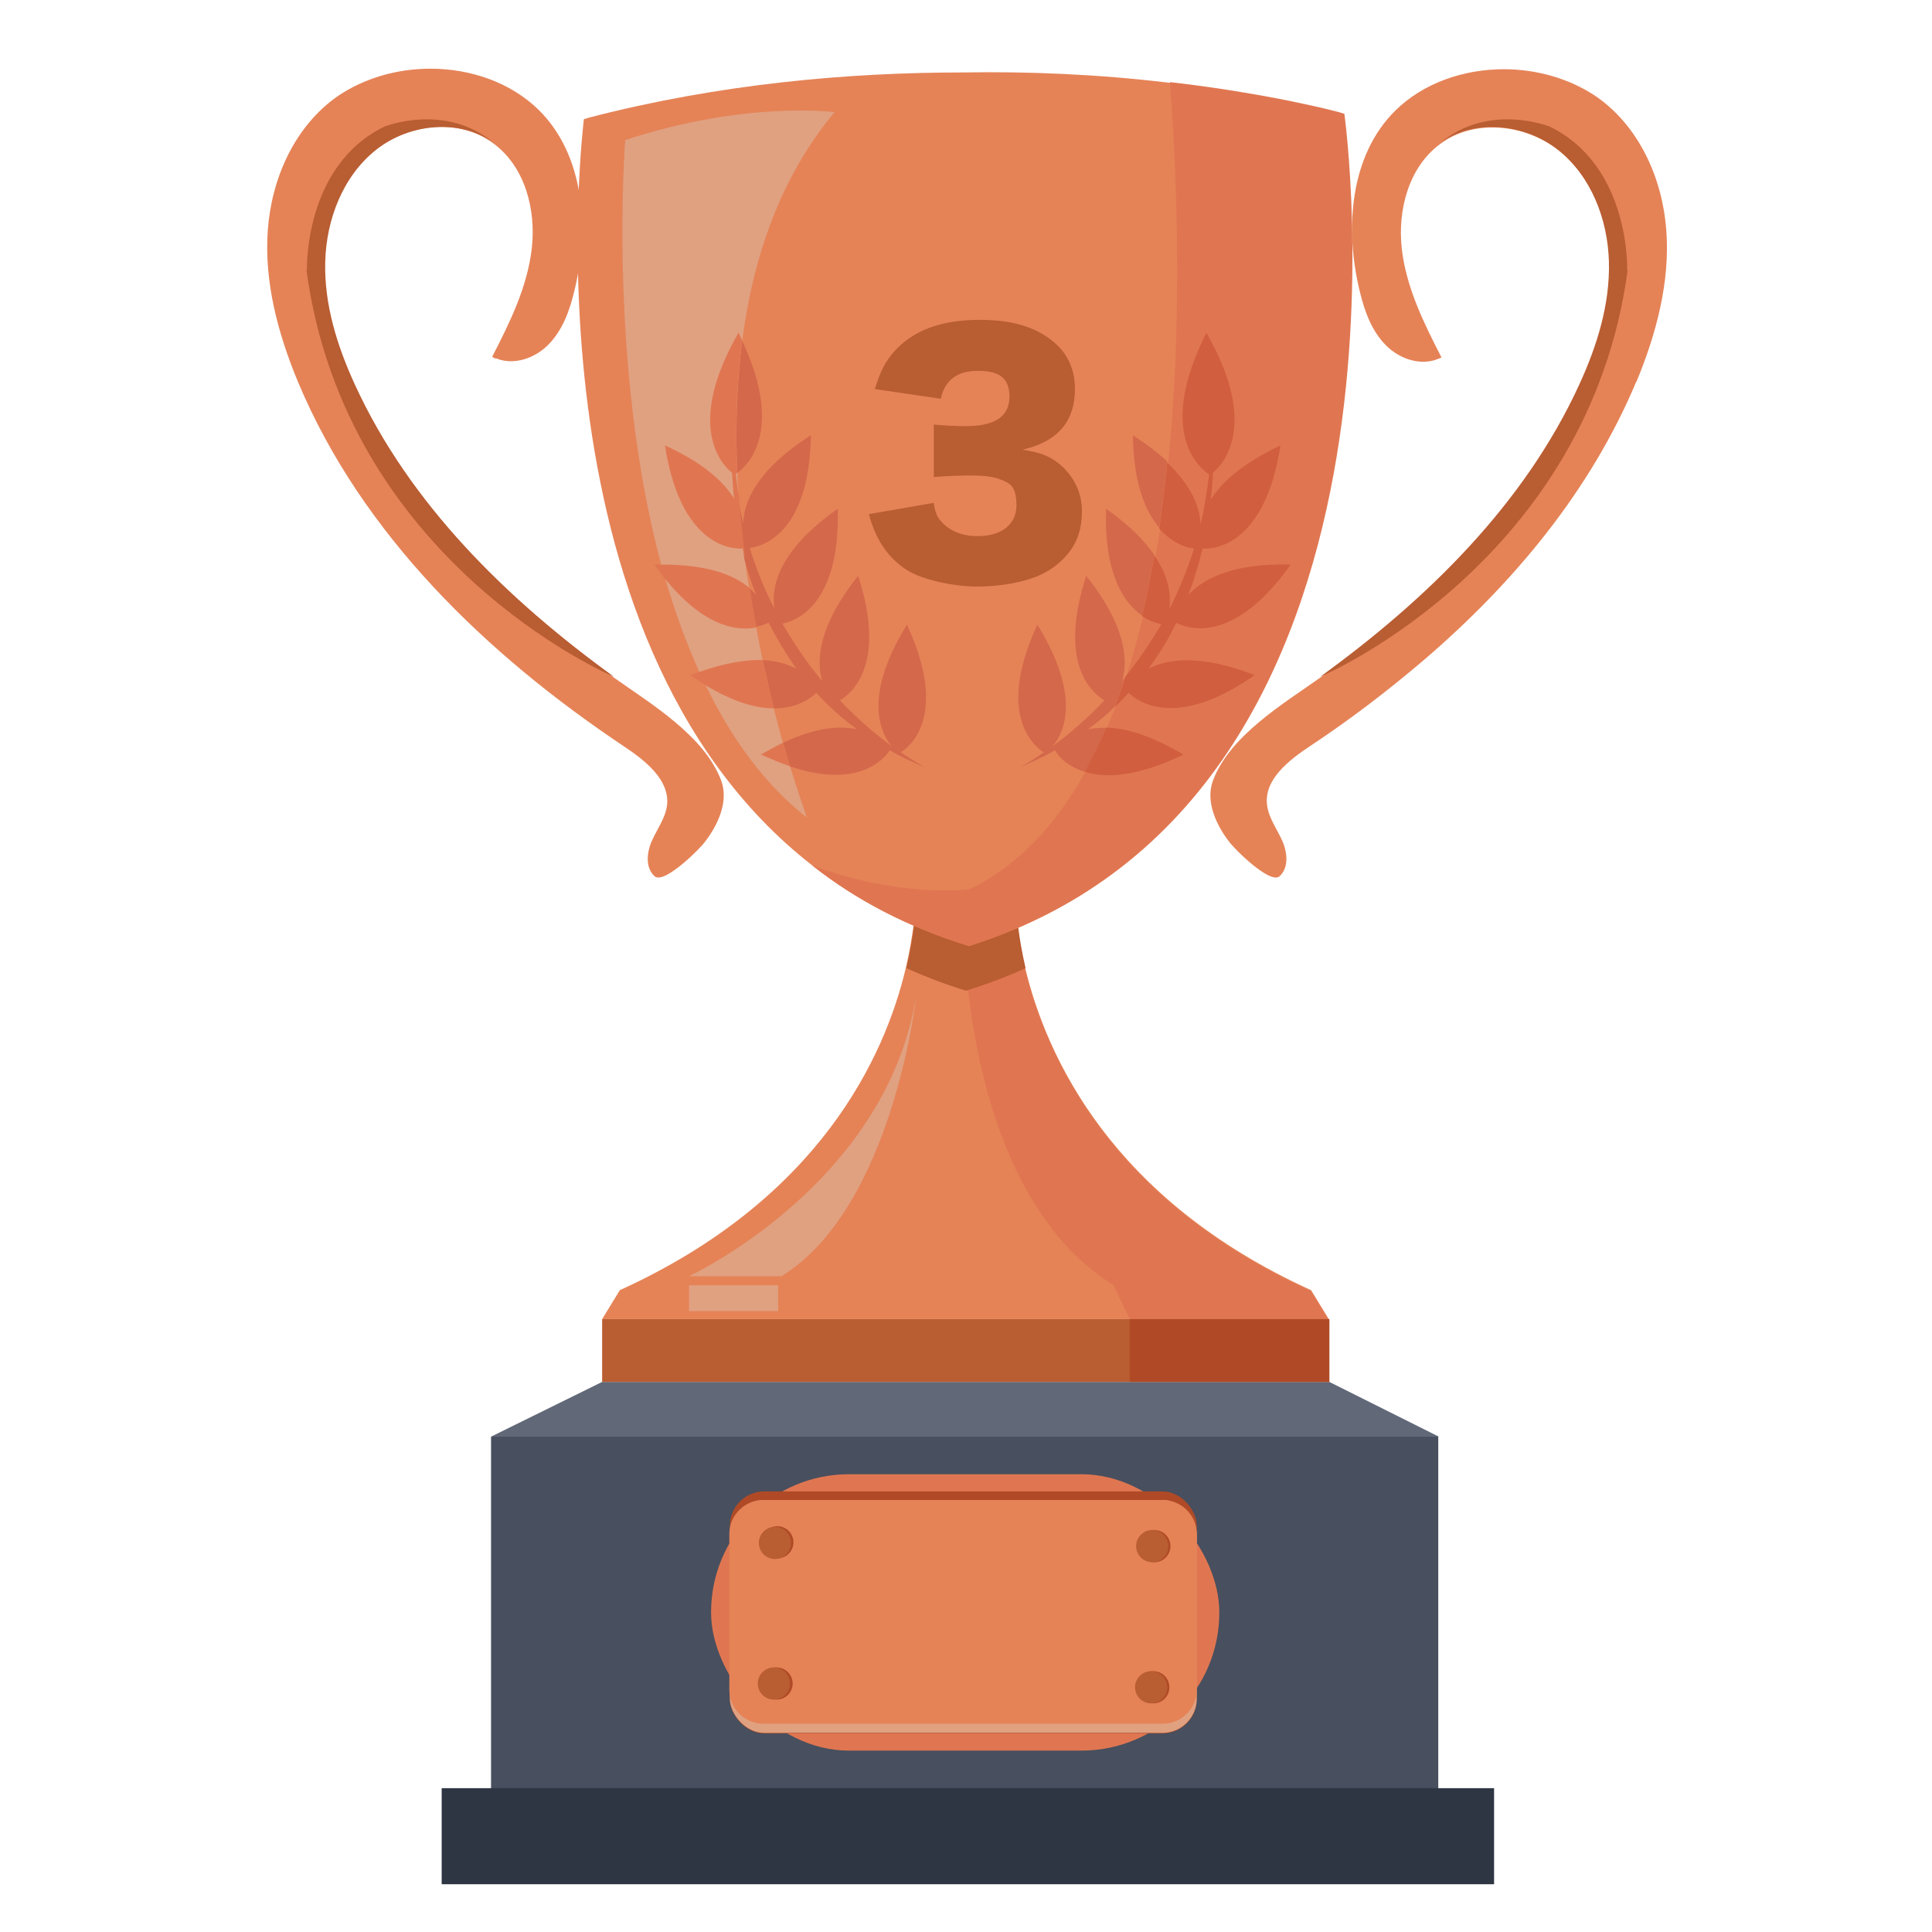<svg viewBox="0 0 360 360" xmlns="http://www.w3.org/2000/svg"><path d="m247.7 245.8h-135.5l3.3-5.4c37.2-16.9 49.4-43.5 53.3-60.1 1.4-6.1 1.8-10.8 1.9-13.2 0-.6 0-1.2 0-1.8h18.5s0 .9 0 2.4c.1 2.5.5 7 1.8 12.6 4 16.6 16.1 43.2 53.3 60.1l3.3 5.4z" fill="#e58357"/><path d="m247.7 245.8h-37.2l-3-6.3c-29.1-18-28-69.8-28-69.8v-4.2h9.7s0 .9 0 2.4c.1 2.5.5 7 1.8 12.6 4 16.6 16.1 43.2 53.3 60.1l3.3 5.4z" fill="#e07651"/><path d="m191.1 180.4c-3.5 1.6-7.2 3-11.1 4.2s0 0 0 0c-3.9-1.2-7.6-2.6-11.1-4.2 1.4-6.1 1.8-10.8 1.9-13.2 0-.6 0-1.2 0-1.8h18.5s0 .9 0 2.4c.1 2.5.5 7 1.8 12.6z" fill="#b95d32"/><path d="m180.6 176.3s0 0 0 0t0 0c-11.4-3.5-21.1-8.6-29.2-15-54.8-42.6-42.6-139.1-42.6-139.1s.4-.1 1-.3c24.3-6.3 48.4-8.4 69.6-8.4 12-.2 24.9.3 38.3 1.9 7 .8 14.1 1.9 21.3 3.3 3.4.7 6.8 1.4 10.2 2.3.7.2 1 .3 1 .3s17.9 127.3-69.7 155z" fill="#e58357"/><path d="m147.2 142.8c1.8 5.8 3.1 9.3 3.1 9.5-8-6.3-14.1-14.9-18.8-24.6-.4-.8-.8-1.7-1.2-2.5-2.4-5.4-4.5-11.1-6.2-16.9-.3-1-.6-2-.9-3.1-10-37.4-6.7-79.1-6.7-79.1 22.5-7.4 39-5.2 39-5.2-10.1 12.1-15.2 27.1-17.2 42.6-1.1 8.2-1.3 16.5-.9 24.6 0 1.5.1 3 .2 4.4.3 4 .7 7.9 1.2 11.7.2 1.8.5 3.6.8 5.4.4 2.5.8 5 1.3 7.3.4 2.1.8 4.2 1.2 6.2.7 3.2 1.4 6.2 2.1 9 .6 2.3 1.2 4.5 1.7 6.5.5 1.6.9 3.1 1.3 4.4z" fill="#e0a181"/><path d="m304.9 71.1c-8.5 20.3-22.8 37.5-39.6 51.9-6.8 5.8-13.9 11.2-21.3 16.1-3.9 2.6-8.5 6.2-7.9 10.9.3 2.4 1.8 4.4 2.8 6.6s1.3 5.1-.5 6.7c-1.8 1.5-8.6-5.3-9.4-6.5-2.4-3.1-4.4-7.5-3-11.3 3.1-8.4 13.2-14.4 20.1-19.3s0 0 0 0c19.9-14.4 38.1-32.2 48.3-54.5 3.3-7.2 5.7-14.9 5.5-22.8s-3.3-16-9.5-20.9-15.7-5.9-22-1.2c-5.9 4.3-8 12.3-7.2 19.5s4.1 13.9 7.4 20.3c-.2.1-.4.2-.7.3-3.2 1.3-7.1 0-9.6-2.5-2.7-2.7-4-6.3-4.9-10-2.9-11.7-1.9-25.4 6.6-33.8 5.3-5.2 12.8-7.7 20.2-7.7 6.1 0 12.3 1.7 17.4 5.2 7.9 5.6 12.2 15.2 12.9 24.9.7 9.6-1.9 19.3-5.6 28.2z" fill="#e58357"/><path d="m92.5 66.8c3.2 1.3 7.1 0 9.6-2.5 2.7-2.7 4-6.3 4.9-10 2.9-11.7 1.9-25.4-6.6-33.8-5.3-5.2-12.8-7.7-20.2-7.7-6.1 0-12.3 1.7-17.4 5.2-7.9 5.6-12.2 15.2-12.9 24.9-.7 9.6 1.9 19.3 5.6 28.2 11.9 28.5 35.2 50.9 60.8 68 3.9 2.6 8.5 6.2 8 10.9-.3 2.4-1.8 4.4-2.8 6.6s-1.3 5.1.5 6.7c1.8 1.5 8.6-5.3 9.4-6.5 2.4-3.1 4.4-7.5 3-11.3-3.1-8.4-13.2-14.4-20.1-19.3-19.9-14.4-38.1-32.2-48.4-54.6-3.3-7.2-5.7-14.9-5.5-22.8s3.3-16 9.5-20.9 15.7-5.9 22-1.2c5.9 4.3 8 12.3 7.2 19.5s-4.1 13.9-7.4 20.3l.6.3z" fill="#e58357"/><path d="m91.5 267.7h176.5v65.6h-176.5z" fill="#484f5e"/><path d="m112.2 257.5-20.7 10.2h176.6l-20.4-10.2z" fill="#616877"/><path d="m82.3 333.2h196.1v17.9h-196.1z" fill="#2e3644"/><rect fill="#e07651" height="51.5" rx="25.7" width="94.7" x="132.5" y="274.7"/><rect fill="#b04a26" height="45.1" rx="6.4" width="87" x="136" y="277.9"/><rect fill="#e0a181" height="43.4" rx="6.4" width="87" x="136" y="279.5"/><path d="m223 285.8v29.1c0 3.5-2.9 6.3-6.4 6.3h-74.3c-3.5 0-6.4-2.8-6.4-6.3v-29.1c0-3.5 2.9-6.3 6.4-6.3h74.3c3.5 0 6.4 2.8 6.4 6.3z" fill="#e58357"/><circle cx="144.9" cy="287.5" fill="#b04a26" r="3" transform="matrix(.16 -.987 .987 .16 -162.1 384.4)"/><circle cx="144.4" cy="287.5" fill="#b95d32" r="3"/><circle cx="144.7" cy="313.7" fill="#b04a26" r="3"/><circle cx="144.2" cy="313.7" fill="#b95d32" r="3"/><circle cx="215.1" cy="288.1" fill="#b04a26" r="3"/><circle cx="214.7" cy="288.1" fill="#b95d32" r="3"/><circle cx="214.9" cy="314.4" fill="#b04a26" r="3"/><circle cx="214.5" cy="314.4" fill="#b95d32" r="3"/><path d="m170.7 185.8s-4.4 39.3-25.1 52h-17.2s36.5-16.9 42.3-52z" fill="#e0a181"/><path d="m128.4 239.5h16.6v4.8h-16.6z" fill="#e0a181"/><path d="m112.2 245.8h135.5v11.7h-135.5z" fill="#b95d32"/><path d="m180.6 176.3s0 0 0 0t0 0c-11.4-3.5-21.1-8.6-29.2-15 16.7 6.1 29.2 4.4 29.2 4.4 9.2-4.4 16.3-12.2 21.7-22 1.4-2.6 2.8-5.3 4-8.2.5-1.3 1.1-2.6 1.6-3.9.7-1.9 1.4-3.8 2-5.7 1.2-3.7 2.2-7.5 3.2-11.4.9-3.7 1.6-7.5 2.3-11.3.3-1.7.6-3.4.8-5 .6-4.1 1.1-8.2 1.5-12.3 2.8-27.9 1.4-55.7.3-70.6 7 .8 14.1 1.9 21.3 3.3 3.4.7 6.8 1.4 10.2 2.3.7.2 1 .3 1 .3s17.9 127.3-69.7 155z" fill="#e07651"/><path d="m303.3 50.3c-7.3 54.2-56.3 75.4-57.3 75.8 19.9-14.4 38.1-32.2 48.3-54.5 3.3-7.2 5.7-14.9 5.5-22.8s-3.3-16-9.5-20.9-15.7-5.9-22-1.2c9.1-7.7 20.5-3.1 20.5-3.1 15.1 7.4 14.4 26.8 14.4 26.8z" fill="#b95d32"/><path d="m210.5 245.8h37.2v11.7h-37.2z" fill="#b04a26"/><path d="m57.1 50.3c7.3 54.2 56.3 75.4 57.3 75.8-19.9-14.4-38.1-32.2-48.3-54.5-3.3-7.2-5.7-14.9-5.5-22.8s3.3-16 9.5-20.9 15.7-5.9 22-1.2c-9.1-7.7-20.5-3.1-20.5-3.1-15.1 7.4-14.4 26.8-14.4 26.8z" fill="#b95d32"/><path d="m217.5 86c-.4 4.1-.9 8.2-1.5 12.3-2.5-2.9-4.8-8.1-4.9-17.2 2.6 1.7 4.7 3.3 6.4 4.9z" fill="#d4684b"/><path d="m215.1 103.4c-.7 3.8-1.4 7.6-2.3 11.3-3.2-2.2-7.1-7.5-6.7-19.9 4.4 3.1 7.2 6 9 8.6z" fill="#d4684b"/><path d="m209.7 126c-.6 1.9-1.3 3.9-2 5.7-1.5 1.5-3.2 2.9-5 4.2 1-.2 2.1-.3 3.4-.3-1.2 2.9-2.5 5.6-4 8.2-3.6-1.1-5.2-3.3-5.5-4-2.1 1.2-4.3 2.2-6.6 3.2.2-.1 1.9-1 4.5-2.8-1.6-1-9.1-6.8-1.2-23.8 8.1 13.1 5.1 20 2.9 22.6 2.7-2 6.1-4.8 9.6-8.5-2.4-1.4-8.7-6.9-3.4-23.2 7.5 9.4 7.8 15.8 6.7 19.6.2-.3.4-.5.7-.8z" fill="#d4684b"/><path d="m206.1 135.6c3.6 0 8.3 1.4 14.4 5-8.8 4.3-14.7 4.4-18.4 3.2 1.4-2.6 2.8-5.3 4-8.2z" fill="#d15e3f"/><path d="m219.2 116c-1.4 2.9-3.1 5.8-5.2 8.6 3.5-1.8 9.5-2.8 19.8 1.2-14.6 10.2-21.7 5-23.5 3.3-.8.9-1.7 1.8-2.6 2.7.7-1.9 1.4-3.8 2-5.7 2.3-2.9 4.6-6.2 6.7-9.8-.7-.1-2.1-.5-3.6-1.5.9-3.7 1.6-7.5 2.3-11.3 2.9 4.2 3.1 7.7 2.8 10 1.7-3.4 3.3-7.2 4.6-11.3-.9 0-3.8-.7-6.5-3.7.6-4.1 1.1-8.2 1.5-12.3 4.8 4.6 6.1 8.6 6.2 11.5.7-2.9 1.2-6 1.6-9.3-1.4-.9-10.1-7.4-.5-26.4 9.9 17.3 3.1 24.5 1.2 26.1 0 1.5-.2 3.2-.4 5 2-3.2 5.8-6.7 13-10.1-3.2 20.7-14.5 19.2-14.5 19.2s0 0 0-.1c-.7 2.9-1.5 5.8-2.7 8.8 2.6-2.9 8-6 19.1-5.7-11.1 15.7-20 11.6-21.4 10.8z" fill="#d15e3f"/><path d="m137.4 88.1c-.4-8.1-.1-16.4.9-24.6 7.8 16.7 1.1 23.2-.9 24.6z" fill="#d4684b"/><path d="m167.9 140.2c2.6 1.8 4.3 2.7 4.5 2.8-2.4-1-4.6-2-6.6-3.2-.7 1.1-5.4 7.5-18.6 3-.4-1.3-.8-2.8-1.3-4.4 6.2-2.9 10.6-3.2 13.8-2.5-2.9-2.1-5.4-4.4-7.6-6.8-.9.9-3.4 2.9-7.9 2.9-.7-2.8-1.4-5.8-2.1-9 2.7.1 4.7.8 6.3 1.6-2-2.8-3.7-5.7-5.2-8.6-.3.2-1.2.6-2.4.8-.4-2.4-.9-4.8-1.3-7.3.5.4 1 .9 1.4 1.4-.9-2.3-1.6-4.5-2.2-6.7-.5-3.8-.9-7.7-1.2-11.7.3 1.7.6 3.4 1 5 .1-3.9 2.4-9.9 12.6-16.4-.3 18.9-9.6 20.8-11.4 21 1.3 4.1 2.8 7.9 4.6 11.3-.6-3.7.4-10.6 11.8-18.6.5 18.2-8.1 21-10.3 21.4 2.3 4 4.8 7.6 7.4 10.7-1.1-3.8-.8-10.2 6.7-19.6 5.3 16.3-1 21.8-3.4 23.2 3.5 3.7 6.9 6.5 9.6 8.5-2.2-2.7-5.2-9.5 2.9-22.6 7.9 17.1.4 22.9-1.2 23.8z" fill="#d4684b"/><g fill="#e07651"><path d="m136.8 93.1c-.2-1.8-.3-3.5-.4-5-2-1.6-8.7-8.8 1.2-26.1.3.5.5 1 .7 1.5-1.1 8.2-1.3 16.5-.9 24.6-.1 0-.2.2-.3.2.2 1.4.3 2.8.6 4.2.3 4 .7 7.9 1.2 11.7-.2-.7-.4-1.4-.5-2.1v.1s-11.3 1.5-14.5-19.2c7.3 3.3 11.1 6.9 13 10.1z"/><path d="m124.2 108.2c-.8-.9-1.5-1.9-2.3-3h1.5c8.6 0 13.5 2 16.3 4.4.4 2.5.8 5 1.3 7.3-3.3.7-9.4.2-16.7-8.6z"/><path d="m144.2 132c-3.2 0-7.4-1.1-12.7-4.3-.9-.6-1.9-1.2-2.9-1.9.6-.2 1.2-.4 1.7-.6 4.9-1.7 8.7-2.3 11.8-2.2.7 3.2 1.4 6.2 2.1 9z"/><path d="m147.2 142.8c-1.7-.6-3.4-1.3-5.4-2.2 1.4-.8 2.8-1.6 4.1-2.2.5 1.6.9 3.1 1.3 4.4z"/></g><path d="m174 93.8c.3 1.9.7 2.7 1.6 3.6 1.5 1.6 3.8 2.5 6.6 2.5 4.4 0 7.2-2.2 7.2-5.7s-1.1-4.2-3.1-4.9c-1.3-.5-3.1-.7-5.3-.7s-4.8.1-7 .3v-9.8c1.9.2 3.8.3 6 .3 5.4 0 8.1-1.8 8.1-5.5s-2.2-4.8-5.9-4.8-6.1 1.6-6.9 5.2l-12.3-1.8c1.1-3.5 2-5.2 3.8-7.2 3.5-3.8 8.7-5.7 15.7-5.7s11.3 1.7 14.6 4.8c2.1 2.1 3.2 4.8 3.2 8.1 0 6-3.2 9.8-9.8 11.3 3.5.5 5.4 1.3 7.3 3 2.4 2.2 3.8 5.1 3.8 8.4s-.8 5.6-2.3 7.6c-1.3 1.7-3.2 3.3-5.4 4.3-3 1.4-7.6 2.2-11.8 2.2s-10.3-1.2-13.3-3.2c-2.6-1.7-4.6-4.2-5.9-7.3-.3-.8-.6-1.5-1-3l12.1-2.1z" fill="#b95d32"/></svg>